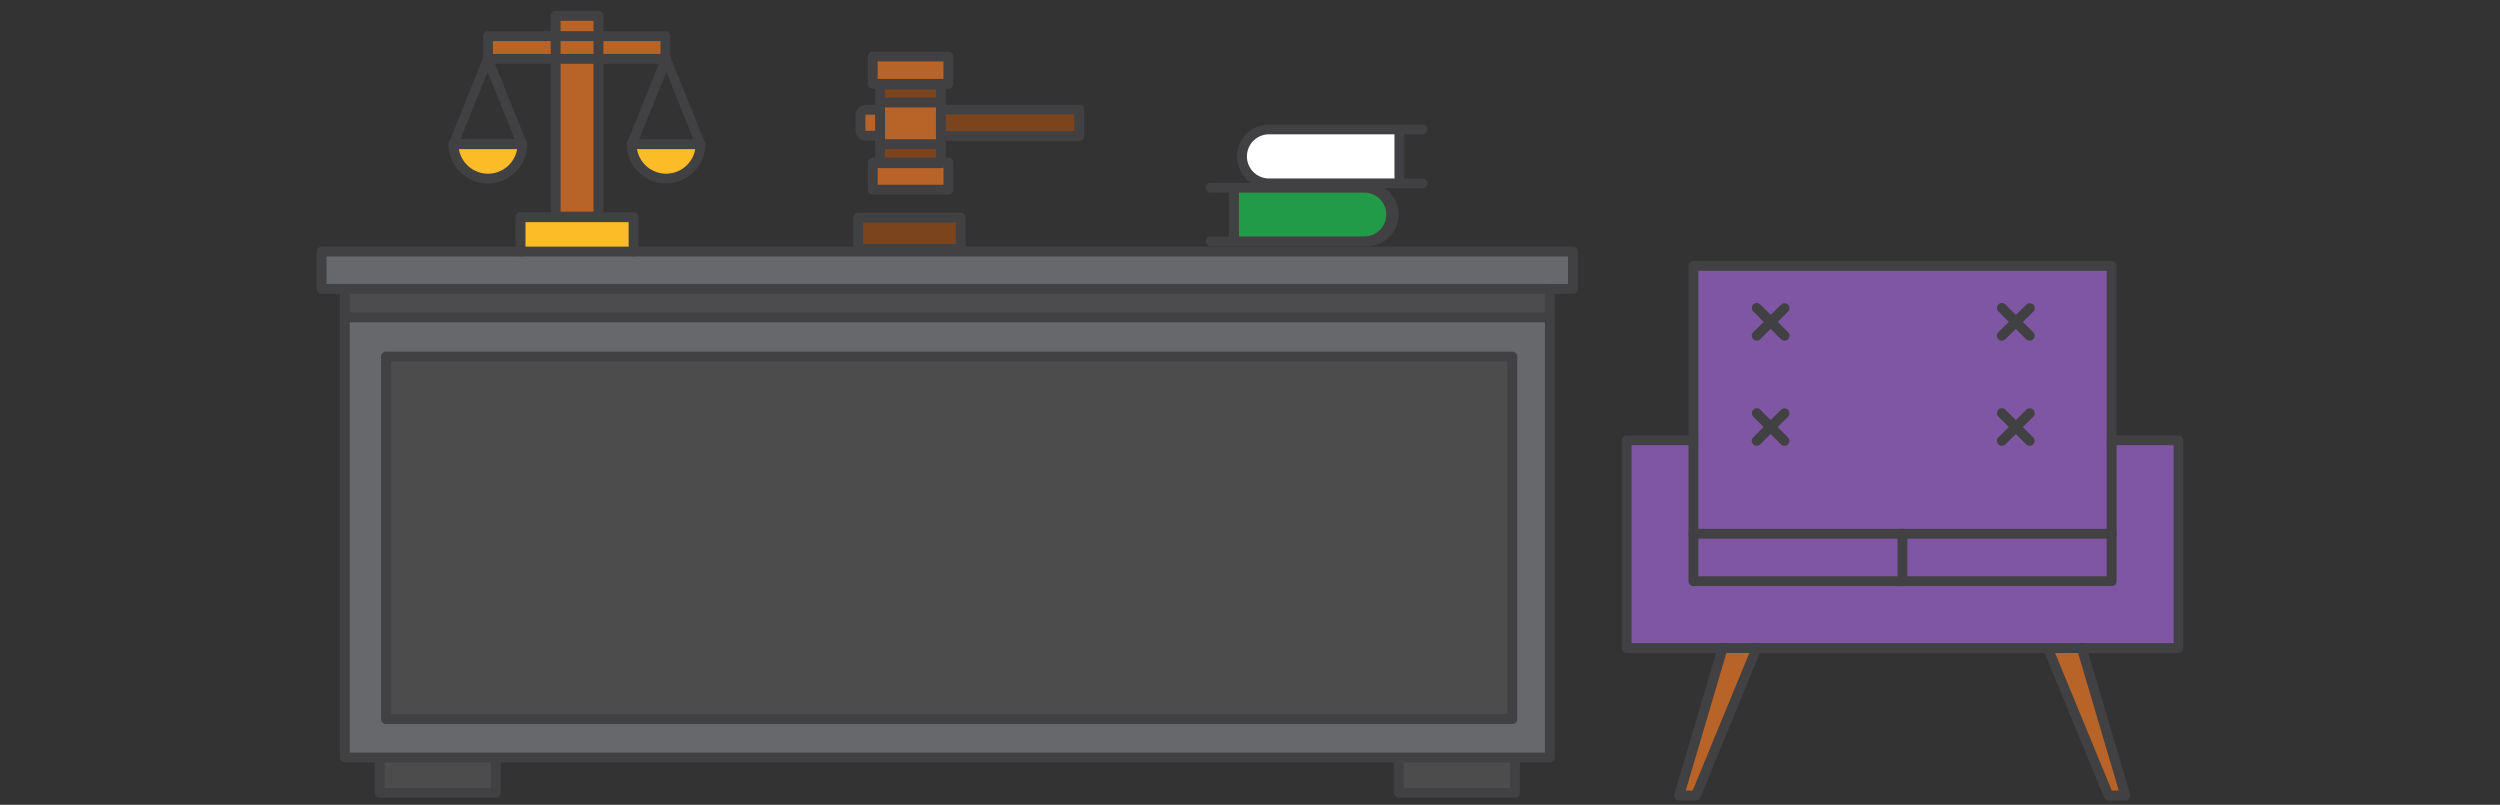 <svg id="Layer_7" data-name="Layer 7" xmlns="http://www.w3.org/2000/svg" viewBox="0 0 570 183.5"><rect x="0" y="0" width="570" height="183.5" fill="#333333" stroke="none"/><title>legal</title><g id="_Group_" data-name="&lt;Group&gt;"><polygon points="358.64 57.35 358.64 65.86 353.37 65.86 78.61 65.86 73.33 65.86 73.33 57.35 118.68 57.35 144.46 57.35 358.64 57.35" style="fill:#67686b"/><path d="M353.36,72.37V172.71H78.61V72.37H353.36Zm-8.54,91.58V81.3H88v82.65H344.82Z" style="fill:#67686b"/><rect x="78.61" y="65.86" width="274.75" height="6.51" style="fill:#4c4c4d"/><rect x="318.92" y="172.71" width="26.49" height="8.05" style="fill:#4c4c4d"/><rect x="88.04" y="81.3" width="256.78" height="82.65" style="fill:#4c4c4d"/><path d="M319.06,41.38v0.44H289.33a6.15,6.15,0,1,1,0-12.31h29.73V41.38Z" style="fill:#fff"/><path d="M311.07,42.73a6.15,6.15,0,1,1,0,12.3H281.34V42.73h29.73Z" style="fill:#229b48"/><rect x="214.53" y="24.95" width="31.54" height="6.07" style="fill:#7c441d"/><rect x="195.67" y="49.63" width="23.4" height="7.11" style="fill:#7c441d"/><polygon points="216.21 37.03 216.21 43.24 198.99 43.24 198.99 37.03 200.66 37.03 200.66 37.21 214.53 37.21 214.53 37.03 216.21 37.03" style="fill:#b86328"/><rect x="198.99" y="12.9" width="17.22" height="6.21" style="fill:#b86328"/><rect x="200.66" y="32.91" width="13.87" height="4.12" style="fill:#7c441d"/><polygon points="214.53 31.02 214.53 32.91 200.66 32.91 200.66 30.95 200.66 25.02 200.66 23.37 214.53 23.37 214.53 24.95 214.53 31.02" style="fill:#b86328"/><rect x="200.66" y="19.29" width="13.87" height="4.08" style="fill:#7c441d"/><path d="M200.66,25V31h-3.24a1.23,1.23,0,0,1-1.23-1.23V26.25A1.23,1.23,0,0,1,197.42,25h3.24Z" style="fill:#b86328"/><path d="M144,32.86h15.71A7.86,7.86,0,0,1,144,32.86Z" style="fill:#fcbc28"/><rect x="136.45" y="8.24" width="15.27" height="5.18" style="fill:#b86328"/><rect x="118.68" y="49.52" width="25.77" height="7.83" style="fill:#fcbc28"/><rect x="126.68" y="13.43" width="9.76" height="35.96" style="fill:#b86328"/><rect x="126.68" y="8.24" width="9.76" height="5.18" style="fill:#b86328"/><rect x="126.68" y="3.62" width="9.76" height="4.62" style="fill:#b86328"/><polygon points="126.68 8.24 126.68 13.43 111.26 13.43 111.26 12.48 111.26 8.24 126.68 8.24" style="fill:#b86328"/><path d="M103.41,32.86h15.7A7.85,7.85,0,1,1,103.41,32.86Z" style="fill:#fcbc28"/><rect x="86.56" y="172.71" width="26.49" height="8.05" style="fill:#4c4c4d"/><path d="M113.05,181.88H86.56a1.12,1.12,0,0,1-1.12-1.12v-8a1.12,1.12,0,0,1,2.25,0v6.92h24.24v-6.92a1.12,1.12,0,0,1,2.25,0v8A1.12,1.12,0,0,1,113.05,181.88Z" style="fill:#414042"/><path d="M345.42,181.88H318.92a1.13,1.13,0,0,1-1.12-1.12v-8a1.12,1.12,0,1,1,2.25,0v6.92h24.24v-6.92a1.12,1.12,0,0,1,2.25,0v8A1.13,1.13,0,0,1,345.42,181.88Z" style="fill:#414042"/><path d="M214.53,38.34H200.66a1.12,1.12,0,0,1-1.12-1.12V31a1.12,1.12,0,0,1,2.25,0v5.14H213.4V31a1.12,1.12,0,1,1,2.25,0v6.19A1.12,1.12,0,0,1,214.53,38.34Z" style="fill:#414042"/><path d="M200.66,26.14A1.12,1.12,0,0,1,199.54,25V19.29a1.12,1.12,0,0,1,1.12-1.12h13.87a1.12,1.12,0,0,1,1.12,1.12V25a1.12,1.12,0,1,1-2.25,0V20.41H201.79V25A1.12,1.12,0,0,1,200.66,26.14Z" style="fill:#414042"/><path d="M246.07,32.14H214.53A1.12,1.12,0,0,1,213.4,31V25a1.12,1.12,0,0,1,1.12-1.12h31.54A1.12,1.12,0,0,1,247.19,25V31A1.12,1.12,0,0,1,246.07,32.14Zm-30.42-2.25h29.29V26.08H215.65v3.82Z" style="fill:#414042"/><path d="M216.21,20.24H199a1.12,1.12,0,0,1-1.12-1.12V12.9A1.12,1.12,0,0,1,199,11.78h17.22a1.12,1.12,0,0,1,1.12,1.12v6.21A1.12,1.12,0,0,1,216.21,20.24ZM200.11,18h15V14h-15v4Z" style="fill:#414042"/><path d="M216.21,44.37H199a1.12,1.12,0,0,1-1.12-1.12V37A1.12,1.12,0,0,1,199,35.91h17.22A1.12,1.12,0,0,1,217.33,37v6.21A1.12,1.12,0,0,1,216.21,44.37Zm-16.09-2.25h15v-4h-15v4Z" style="fill:#414042"/><path d="M219.06,57.87h-23.4a1.12,1.12,0,0,1-1.12-1.12V49.63a1.12,1.12,0,0,1,1.12-1.12h23.4a1.12,1.12,0,0,1,1.12,1.12v7.11A1.12,1.12,0,0,1,219.06,57.87Zm-22.27-2.25h21.15V50.76H196.79v4.86Z" style="fill:#414042"/><path d="M214.53,24.49H200.66a1.12,1.12,0,1,1,0-2.25h13.87A1.12,1.12,0,0,1,214.53,24.49Z" style="fill:#414042"/><path d="M214.53,34H200.66a1.12,1.12,0,1,1,0-2.25h13.87A1.12,1.12,0,0,1,214.53,34Z" style="fill:#414042"/><path d="M200.66,32.08h-3.24a2.36,2.36,0,0,1-2.35-2.36V26.25a2.36,2.36,0,0,1,2.35-2.35h3.24A1.12,1.12,0,0,1,201.79,25V31A1.12,1.12,0,0,1,200.66,32.08Zm-3.24-5.93a0.1,0.1,0,0,0-.11.1v3.47a0.1,0.1,0,0,0,.11.11h2.11V26.14h-2.11Z" style="fill:#414042"/><path d="M78.61,67H73.33a1.12,1.12,0,0,1-1.12-1.12V57.35a1.12,1.12,0,0,1,1.12-1.12h45.35a1.12,1.12,0,0,1,0,2.25H74.45v6.26h4.16A1.12,1.12,0,0,1,78.61,67Z" style="fill:#414042"/><path d="M358.64,67h-5.28a1.12,1.12,0,0,1,0-2.25h4.15V58.47H144.46a1.12,1.12,0,0,1,0-2.25H358.64a1.13,1.13,0,0,1,1.12,1.12v8.51A1.13,1.13,0,0,1,358.64,67Z" style="fill:#414042"/><path d="M353.36,173.84H78.61a1.12,1.12,0,0,1-1.12-1.12V65.86a1.12,1.12,0,0,1,1.12-1.12H353.36a1.13,1.13,0,0,1,1.12,1.12V172.71A1.13,1.13,0,0,1,353.36,173.84ZM79.74,171.59h272.5V67H79.74v104.6Z" style="fill:#414042"/><path d="M353.36,73.49H78.61a1.12,1.12,0,0,1,0-2.25H353.36A1.12,1.12,0,0,1,353.36,73.49Z" style="fill:#414042"/><path d="M144.46,58.47H118.68a1.12,1.12,0,0,1-1.12-1.12V49.52a1.12,1.12,0,0,1,1.12-1.12h25.77a1.12,1.12,0,0,1,1.12,1.12v7.83A1.12,1.12,0,0,1,144.46,58.47Zm-24.65-2.25h23.52V50.64H119.81v5.58Z" style="fill:#414042"/><path d="M136.45,50.51h-9.76a1.12,1.12,0,0,1-1.12-1.12V3.62a1.12,1.12,0,0,1,1.12-1.12h9.76a1.12,1.12,0,0,1,1.12,1.12V49.38A1.12,1.12,0,0,1,136.45,50.51Zm-8.64-2.25h7.51V4.75h-7.51V48.26Z" style="fill:#414042"/><path d="M111.26,41.84a9,9,0,0,1-9-9,1.12,1.12,0,0,1,1.12-1.12h15.7a1.12,1.12,0,0,1,1.12,1.12A9,9,0,0,1,111.26,41.84ZM104.63,34a6.73,6.73,0,0,0,13.27,0H104.63Z" style="fill:#414042"/><path d="M103.41,34a1.12,1.12,0,0,1-1-1.55L110.22,13a1.12,1.12,0,0,1,1-.7h0a1.12,1.12,0,0,1,1,.7l7.85,19.44a1.12,1.12,0,1,1-2.09.84l-6.81-16.86-6.81,16.86A1.13,1.13,0,0,1,103.41,34Z" style="fill:#414042"/><path d="M151.88,41.84a9,9,0,0,1-9-9A1.12,1.12,0,0,1,144,31.74h15.71a1.12,1.12,0,0,1,1.12,1.12A9,9,0,0,1,151.88,41.84ZM145.24,34a6.73,6.73,0,0,0,13.27,0H145.24Z" style="fill:#414042"/><path d="M159.73,34a1.13,1.13,0,0,1-1-.7l-6.81-16.86-6.82,16.86a1.12,1.12,0,0,1-2.09-.84L150.84,13a1.12,1.12,0,0,1,1-.7h0a1.12,1.12,0,0,1,1,.7l7.85,19.44A1.12,1.12,0,0,1,159.73,34Z" style="fill:#414042"/><path d="M151.88,14.55H111.26a1.12,1.12,0,0,1,0-2.25h40.62A1.12,1.12,0,0,1,151.88,14.55Z" style="fill:#414042"/><path d="M151.72,14.55a1.12,1.12,0,0,1-1.12-1.12V9.37H112.38v3.11a1.12,1.12,0,1,1-2.25,0V8.24a1.12,1.12,0,0,1,1.12-1.12h40.46a1.12,1.12,0,0,1,1.12,1.12v5.18A1.12,1.12,0,0,1,151.72,14.55Z" style="fill:#414042"/><path d="M344.82,165.07H88a1.12,1.12,0,0,1-1.12-1.12V81.3A1.12,1.12,0,0,1,88,80.18H344.82a1.13,1.13,0,0,1,1.12,1.12v82.65A1.13,1.13,0,0,1,344.82,165.07ZM89.17,162.82H343.7V82.42H89.17v80.4Z" style="fill:#414042"/><path d="M311.07,56.16h-35a1.12,1.12,0,0,1,0-2.25h35a5,5,0,1,0,0-10h-35a1.12,1.12,0,0,1,0-2.25h35A7.27,7.27,0,1,1,311.07,56.16Z" style="fill:#414042"/><path d="M281.34,56a1.12,1.12,0,0,1-1.12-1.12V43.18a1.12,1.12,0,1,1,2.25,0V54.84A1.12,1.12,0,0,1,281.34,56Z" style="fill:#414042"/><path d="M324.33,42.94h-35a7.28,7.28,0,1,1,0-14.56h35a1.12,1.12,0,0,1,0,2.25h-35a5,5,0,0,0,0,10.06h35A1.12,1.12,0,0,1,324.33,42.94Z" style="fill:#414042"/><path d="M319.06,42.5a1.13,1.13,0,0,1-1.12-1.12V29.71a1.12,1.12,0,1,1,2.25,0V41.37A1.13,1.13,0,0,1,319.06,42.5Z" style="fill:#414042"/></g><g id="_Group_2" data-name="&lt;Group&gt;"><polygon points="474.63 147.76 484.58 181.38 480.73 181.38 466.87 147.76 474.63 147.76" style="fill:#b86328"/><polygon points="400.53 147.76 386.68 181.38 382.84 181.38 392.78 147.76 400.53 147.76" style="fill:#b86328"/><polygon points="481.44 100.39 481.44 121.68 433.77 121.68 386.1 121.68 386.1 100.39 386.1 60.62 481.44 60.62 481.44 100.39" style="fill:#7f56a3"/><rect x="433.77" y="121.68" width="47.67" height="10.84" style="fill:#7f56a3"/><rect x="386.1" y="121.68" width="47.67" height="10.84" style="fill:#7f56a3"/><polygon points="496.67 132.53 496.67 147.76 474.63 147.76 466.87 147.76 400.53 147.76 392.78 147.76 370.88 147.76 370.88 132.53 370.88 100.39 386.1 100.39 386.1 121.68 386.1 132.53 433.77 132.53 481.44 132.53 481.44 121.68 481.44 100.39 496.67 100.39 496.67 132.53" style="fill:#7f56a3"/><path d="M481.44,101.51a1.13,1.13,0,0,1-1.12-1.12V61.74H387.22v38.64a1.12,1.12,0,0,1-2.25,0V60.62a1.13,1.13,0,0,1,1.12-1.12h95.34a1.13,1.13,0,0,1,1.12,1.12v39.77A1.13,1.13,0,0,1,481.44,101.51Z" style="fill:#414042"/><path d="M433.77,122.81H386.1a1.12,1.12,0,0,1,0-2.25h47.67A1.12,1.12,0,0,1,433.77,122.81Z" style="fill:#414042"/><path d="M433.77,133.65a1.13,1.13,0,0,1-1.12-1.12V121.68a1.13,1.13,0,0,1,1.12-1.12h47.67a1.12,1.12,0,0,1,0,2.25H434.89v9.72A1.13,1.13,0,0,1,433.77,133.65Z" style="fill:#414042"/><path d="M496.67,148.88h-22a1.12,1.12,0,1,1,0-2.25h20.92V101.51h-13v31a1.13,1.13,0,0,1-1.12,1.12H386.1a1.13,1.13,0,0,1-1.12-1.12v-31H372v45.12h20.78a1.12,1.12,0,0,1,0,2.25h-21.9a1.13,1.13,0,0,1-1.12-1.12V100.39a1.13,1.13,0,0,1,1.12-1.12H386.1a1.13,1.13,0,0,1,1.12,1.12v31h93.09v-31a1.13,1.13,0,0,1,1.12-1.12h15.23a1.13,1.13,0,0,1,1.12,1.12v47.37A1.13,1.13,0,0,1,496.67,148.88Z" style="fill:#414042"/><path d="M466.87,148.88H400.53a1.12,1.12,0,1,1,0-2.25h66.34A1.12,1.12,0,0,1,466.87,148.88Z" style="fill:#414042"/><path d="M386.68,182.5h-3.85a1.12,1.12,0,0,1-1.08-1.44l9.94-33.62a1.12,1.12,0,0,1,1.08-.81h7.75a1.12,1.12,0,0,1,1,1.55L387.72,181.8A1.12,1.12,0,0,1,386.68,182.5Zm-2.34-2.25h1.59l12.92-31.37h-5.23Z" style="fill:#414042"/><path d="M484.58,182.5h-3.85a1.12,1.12,0,0,1-1-.7l-13.86-33.62a1.13,1.13,0,0,1,1-1.55h7.76a1.12,1.12,0,0,1,1.08.81l9.94,33.62A1.12,1.12,0,0,1,484.58,182.5Zm-3.09-2.25h1.59l-9.28-31.37h-5.24Z" style="fill:#414042"/><path d="M406.86,77.67a1.12,1.12,0,0,1-.8-0.33L399.75,71a1.12,1.12,0,0,1,1.59-1.59l6.31,6.31A1.12,1.12,0,0,1,406.86,77.67Z" style="fill:#414042"/><path d="M400.53,77.66a1.12,1.12,0,0,1-.79-1.92l6.34-6.28a1.12,1.12,0,1,1,1.58,1.6l-6.34,6.28A1.12,1.12,0,0,1,400.53,77.66Z" style="fill:#414042"/><path d="M462.75,77.67a1.12,1.12,0,0,1-.8-0.33L455.64,71a1.12,1.12,0,0,1,1.59-1.59l6.31,6.31A1.12,1.12,0,0,1,462.75,77.67Z" style="fill:#414042"/><path d="M456.42,77.66a1.12,1.12,0,0,1-.79-1.92L462,69.45a1.12,1.12,0,0,1,1.58,1.6l-6.34,6.28A1.12,1.12,0,0,1,456.42,77.66Z" style="fill:#414042"/><path d="M406.86,101.64a1.12,1.12,0,0,1-.8-0.33L399.75,95a1.12,1.12,0,0,1,1.59-1.59l6.31,6.31A1.12,1.12,0,0,1,406.86,101.64Z" style="fill:#414042"/><path d="M400.53,101.63a1.12,1.12,0,0,1-.79-1.92l6.34-6.28a1.12,1.12,0,1,1,1.58,1.6l-6.34,6.29A1.12,1.12,0,0,1,400.53,101.63Z" style="fill:#414042"/><path d="M462.75,101.64a1.12,1.12,0,0,1-.8-0.33L455.64,95a1.12,1.12,0,0,1,1.59-1.59l6.31,6.31A1.12,1.12,0,0,1,462.75,101.64Z" style="fill:#414042"/><path d="M456.42,101.63a1.12,1.12,0,0,1-.79-1.92L462,93.42a1.12,1.12,0,0,1,1.58,1.6l-6.34,6.29A1.12,1.12,0,0,1,456.42,101.63Z" style="fill:#414042"/></g></svg>